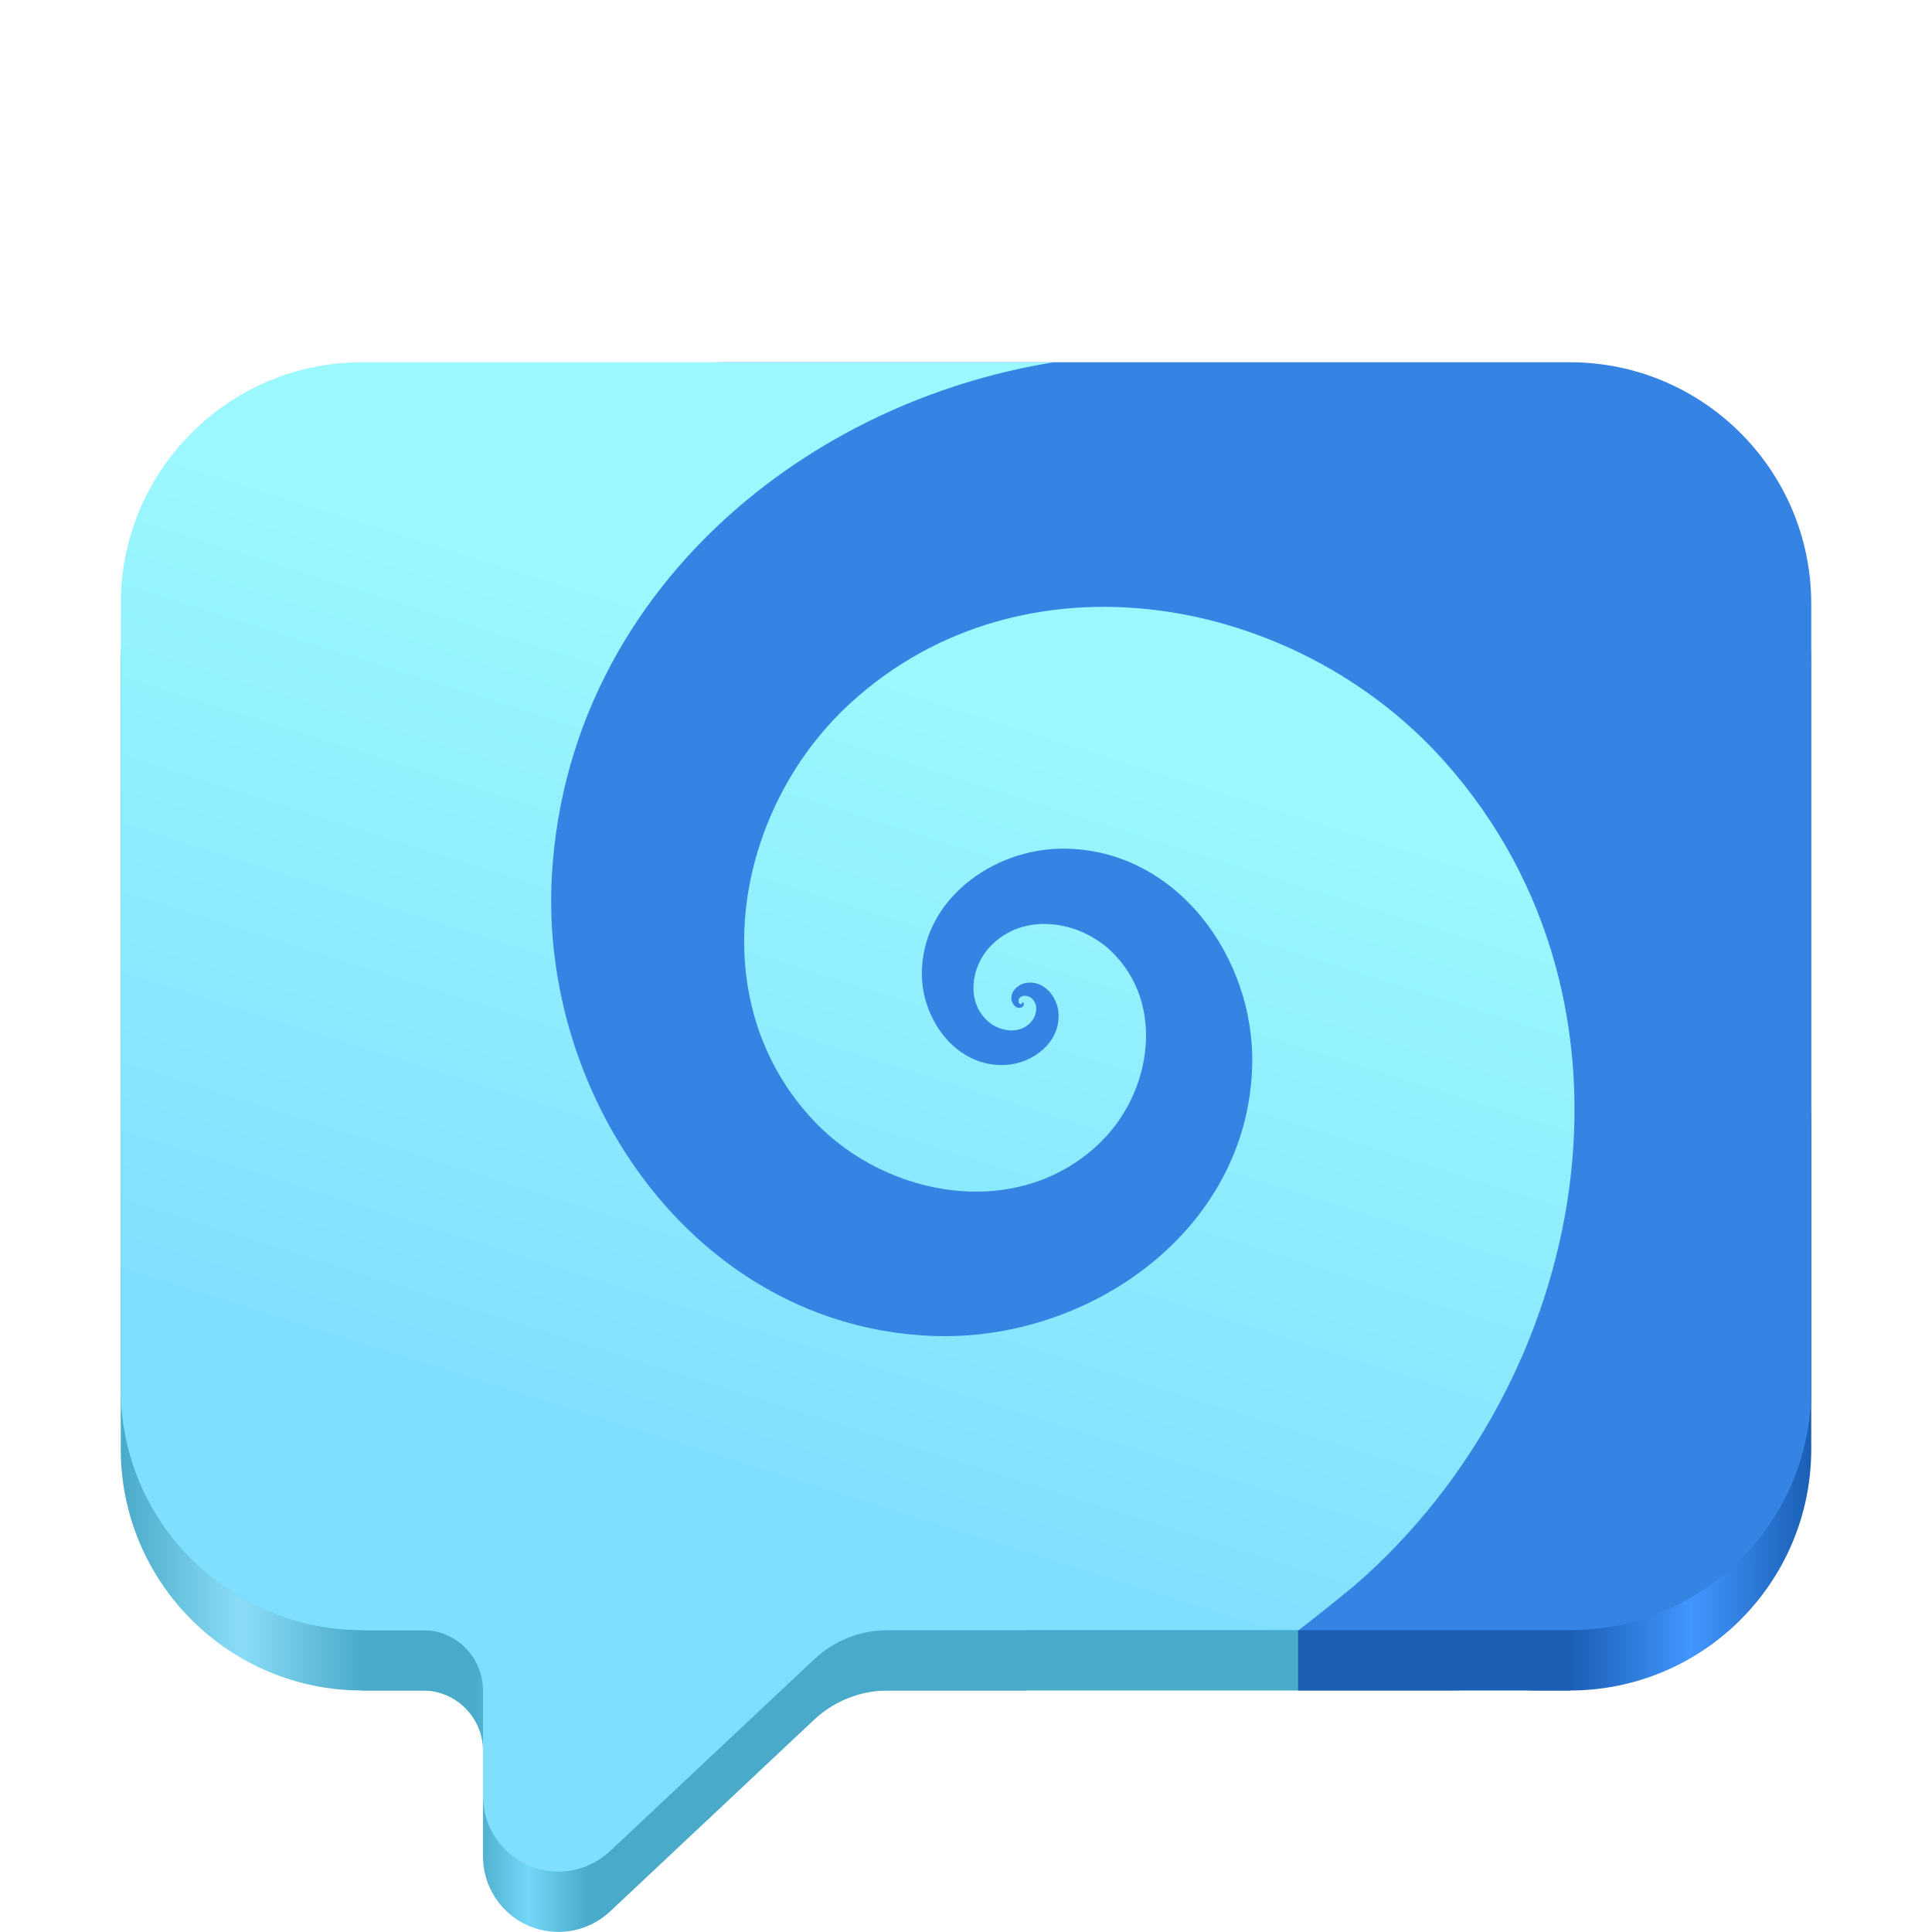<?xml version="1.0" encoding="UTF-8"?>
<svg height="128px" viewBox="0 0 128 128" width="128px" xmlns="http://www.w3.org/2000/svg" xmlns:xlink="http://www.w3.org/1999/xlink">
    <linearGradient id="a" gradientUnits="userSpaceOnUse" x1="8" x2="58" y1="70" y2="70">
        <stop offset="0" stop-color="#4aaac9"/>
        <stop offset="0.16" stop-color="#8bddf7"/>
        <stop offset="0.32" stop-color="#4aaac9"/>
        <stop offset="1" stop-color="#4aaac9"/>
    </linearGradient>
    <linearGradient id="b" gradientUnits="userSpaceOnUse" x1="31.463" x2="39" y1="113.997" y2="113.997">
        <stop offset="0" stop-color="#4aaac9"/>
        <stop offset="0.469" stop-color="#74d7f7"/>
        <stop offset="1" stop-color="#4aaac9"/>
    </linearGradient>
    <linearGradient id="c" gradientUnits="userSpaceOnUse" x1="104" x2="120" y1="84" y2="84">
        <stop offset="0" stop-color="#1a5fb4"/>
        <stop offset="0.5" stop-color="#4296ff"/>
        <stop offset="1" stop-color="#1a5fb4"/>
    </linearGradient>
    <clipPath id="d">
        <path d="m 8 24 h 97 v 84 h -97 z m 0 0"/>
    </clipPath>
    <clipPath id="e">
        <path d="m 24 24 h 80 c 8.836 0 16 7.164 16 16 v 52 c 0 8.836 -7.164 16 -16 16 h -80 c -8.836 0 -16 -7.164 -16 -16 v -52 c 0 -8.836 7.164 -16 16 -16 z m 0 0"/>
    </clipPath>
    <linearGradient id="f" gradientUnits="userSpaceOnUse" x1="55.608" x2="71.784" y1="100" y2="48.533">
        <stop offset="0" stop-color="#81dffe"/>
        <stop offset="1" stop-color="#9bf8fe"/>
    </linearGradient>
    <filter id="g" height="100%" width="100%" x="0%" y="0%">
        <feColorMatrix in="SourceGraphic" type="matrix" values="0 0 0 0 1 0 0 0 0 1 0 0 0 0 1 0 0 0 1 0"/>
    </filter>
    <mask id="h">
        <g filter="url(#g)">
            <rect fill-opacity="0.35" height="128" width="128"/>
        </g>
    </mask>
    <clipPath id="i">
        <rect height="152" width="192"/>
    </clipPath>
    <path d="m 24 28 h 72 c 8.836 0 16 7.164 16 16 v 52 c 0 8.836 -7.164 16 -16 16 h -72 c -8.836 0 -16 -7.164 -16 -16 v -52 c 0 -8.836 7.164 -16 16 -16 z m 0 0" fill="url(#a)"/>
    <path d="m 24 28 h 80 c 8.836 0 16 7.164 16 16 v 48 c 0 8.836 -7.164 16 -16 16 h -80 c -8.836 0 -16 -7.164 -16 -16 v -48 c 0 -8.836 7.164 -16 16 -16 z m 0 0" fill="#53bde0"/>
    <path d="m 24 100 v 12 h 4 c 2.211 0 4 1.789 4 4 v 7 c 0 1.992 1.184 3.793 3.012 4.586 c 1.828 0.789 3.953 0.418 5.406 -0.945 l 13.523 -12.707 c 1.324 -1.242 3.07 -1.934 4.883 -1.934 h 9.176 v -12 z m 0 0" fill="url(#b)" fill-rule="evenodd"/>
    <path d="m 102 58.566 h 2 c 8.836 0 16 7.164 16 16 v 21.434 c 0 8.836 -7.164 16 -16 16 h -2 c -8.836 0 -16 -7.164 -16 -16 v -21.434 c 0 -8.836 7.164 -16 16 -16 z m 0 0" fill="url(#c)"/>
    <path d="m 86 87 h 18 v 25 h -18 z m 0 0" fill="#1a5fb4"/>
    <path d="m 48 24 h 56 c 8.836 0 16 7.164 16 16 v 52 c 0 8.836 -7.164 16 -16 16 h -56 c -8.836 0 -16 -7.164 -16 -16 v -52 c 0 -8.836 7.164 -16 16 -16 z m 0 0" fill="#3584e4"/>
    <g clip-path="url(#d)">
        <g clip-path="url(#e)">
            <path d="m 78.805 16.023 l 0.527 2.461 c -1.207 -0.082 -2.418 4.965 -3.621 4.988 c -19.336 0.371 -38.004 14.23 -39.148 34.547 c -0.836 14.762 9.57 29.84 25.156 30.488 c 10.371 0.434 20.969 -6.957 21.242 -17.926 c 0.18 -7.078 -4.953 -14.312 -12.488 -14.355 c -4.684 -0.027 -9.484 3.426 -9.398 8.43 c 0.074 2.98 2.301 6.043 5.512 5.902 c 1.812 -0.082 3.691 -1.488 3.539 -3.453 c -0.078 -1.043 -0.922 -2.129 -2.062 -1.996 c -0.562 0.066 -1.148 0.539 -1.047 1.156 c 0.07 0.273 0.285 0.57 0.598 0.5 c 0.121 -0.031 0.25 -0.145 0.215 -0.281 c 0 -0.043 -0.07 -0.094 -0.113 -0.074 c 0 0.004 -0.07 0.023 0 0.035 v 0.008 v -0.004 v 0.035 c 0 0.051 -0.094 0.051 -0.137 0.031 c -0.121 -0.066 -0.113 -0.242 -0.07 -0.348 c 0.164 -0.266 0.543 -0.23 0.777 -0.074 c 0.52 0.367 0.43 1.117 0.07 1.559 c -0.711 0.898 -2.074 0.727 -2.867 0.043 c -1.5 -1.281 -1.168 -3.602 0.07 -4.941 c 2.168 -2.367 5.93 -1.793 8.074 0.281 c 3.602 3.477 2.652 9.309 -0.676 12.598 c -5.359 5.293 -14.109 3.801 -18.992 -1.324 c -7.57 -7.953 -5.305 -20.664 2.336 -27.688 c 11.48 -10.551 29.508 -7.242 39.363 3.785 c 14.414 16.121 9.688 41.066 -5.855 54.582 c -11.121 9.227 -22.246 15.43 -32.949 19.438 c -13.059 75.445 -75.23 6.836 -81.039 -4.195 l 0.285 -105.055 z m 0 0" fill="url(#f)"/>
        </g>
    </g>
    <path d="m 24 106 v 2 h 4 c 2.211 0 4 1.789 4 4 v 7 c 0 1.992 1.184 3.793 3.012 4.586 c 1.828 0.789 3.953 0.418 5.406 -0.945 l 13.523 -12.707 c 1.324 -1.242 3.07 -1.934 4.883 -1.934 h 9.176 v -2 z m 0 0" fill="#81dffe" fill-rule="evenodd"/>
    <g clip-path="url(#i)" mask="url(#h)" transform="matrix(1 0 0 1 -8 -16)">
        <path d="m 173 17 h 8 c 1.656 0 3 1.344 3 3 v 7 c 0 1.656 -1.344 3 -3 3 h -8 c -1.656 0 -3 -1.344 -3 -3 v -7 c 0 -1.656 1.344 -3 3 -3 z m 0 0" fill="#241f31"/>
    </g>
</svg>
